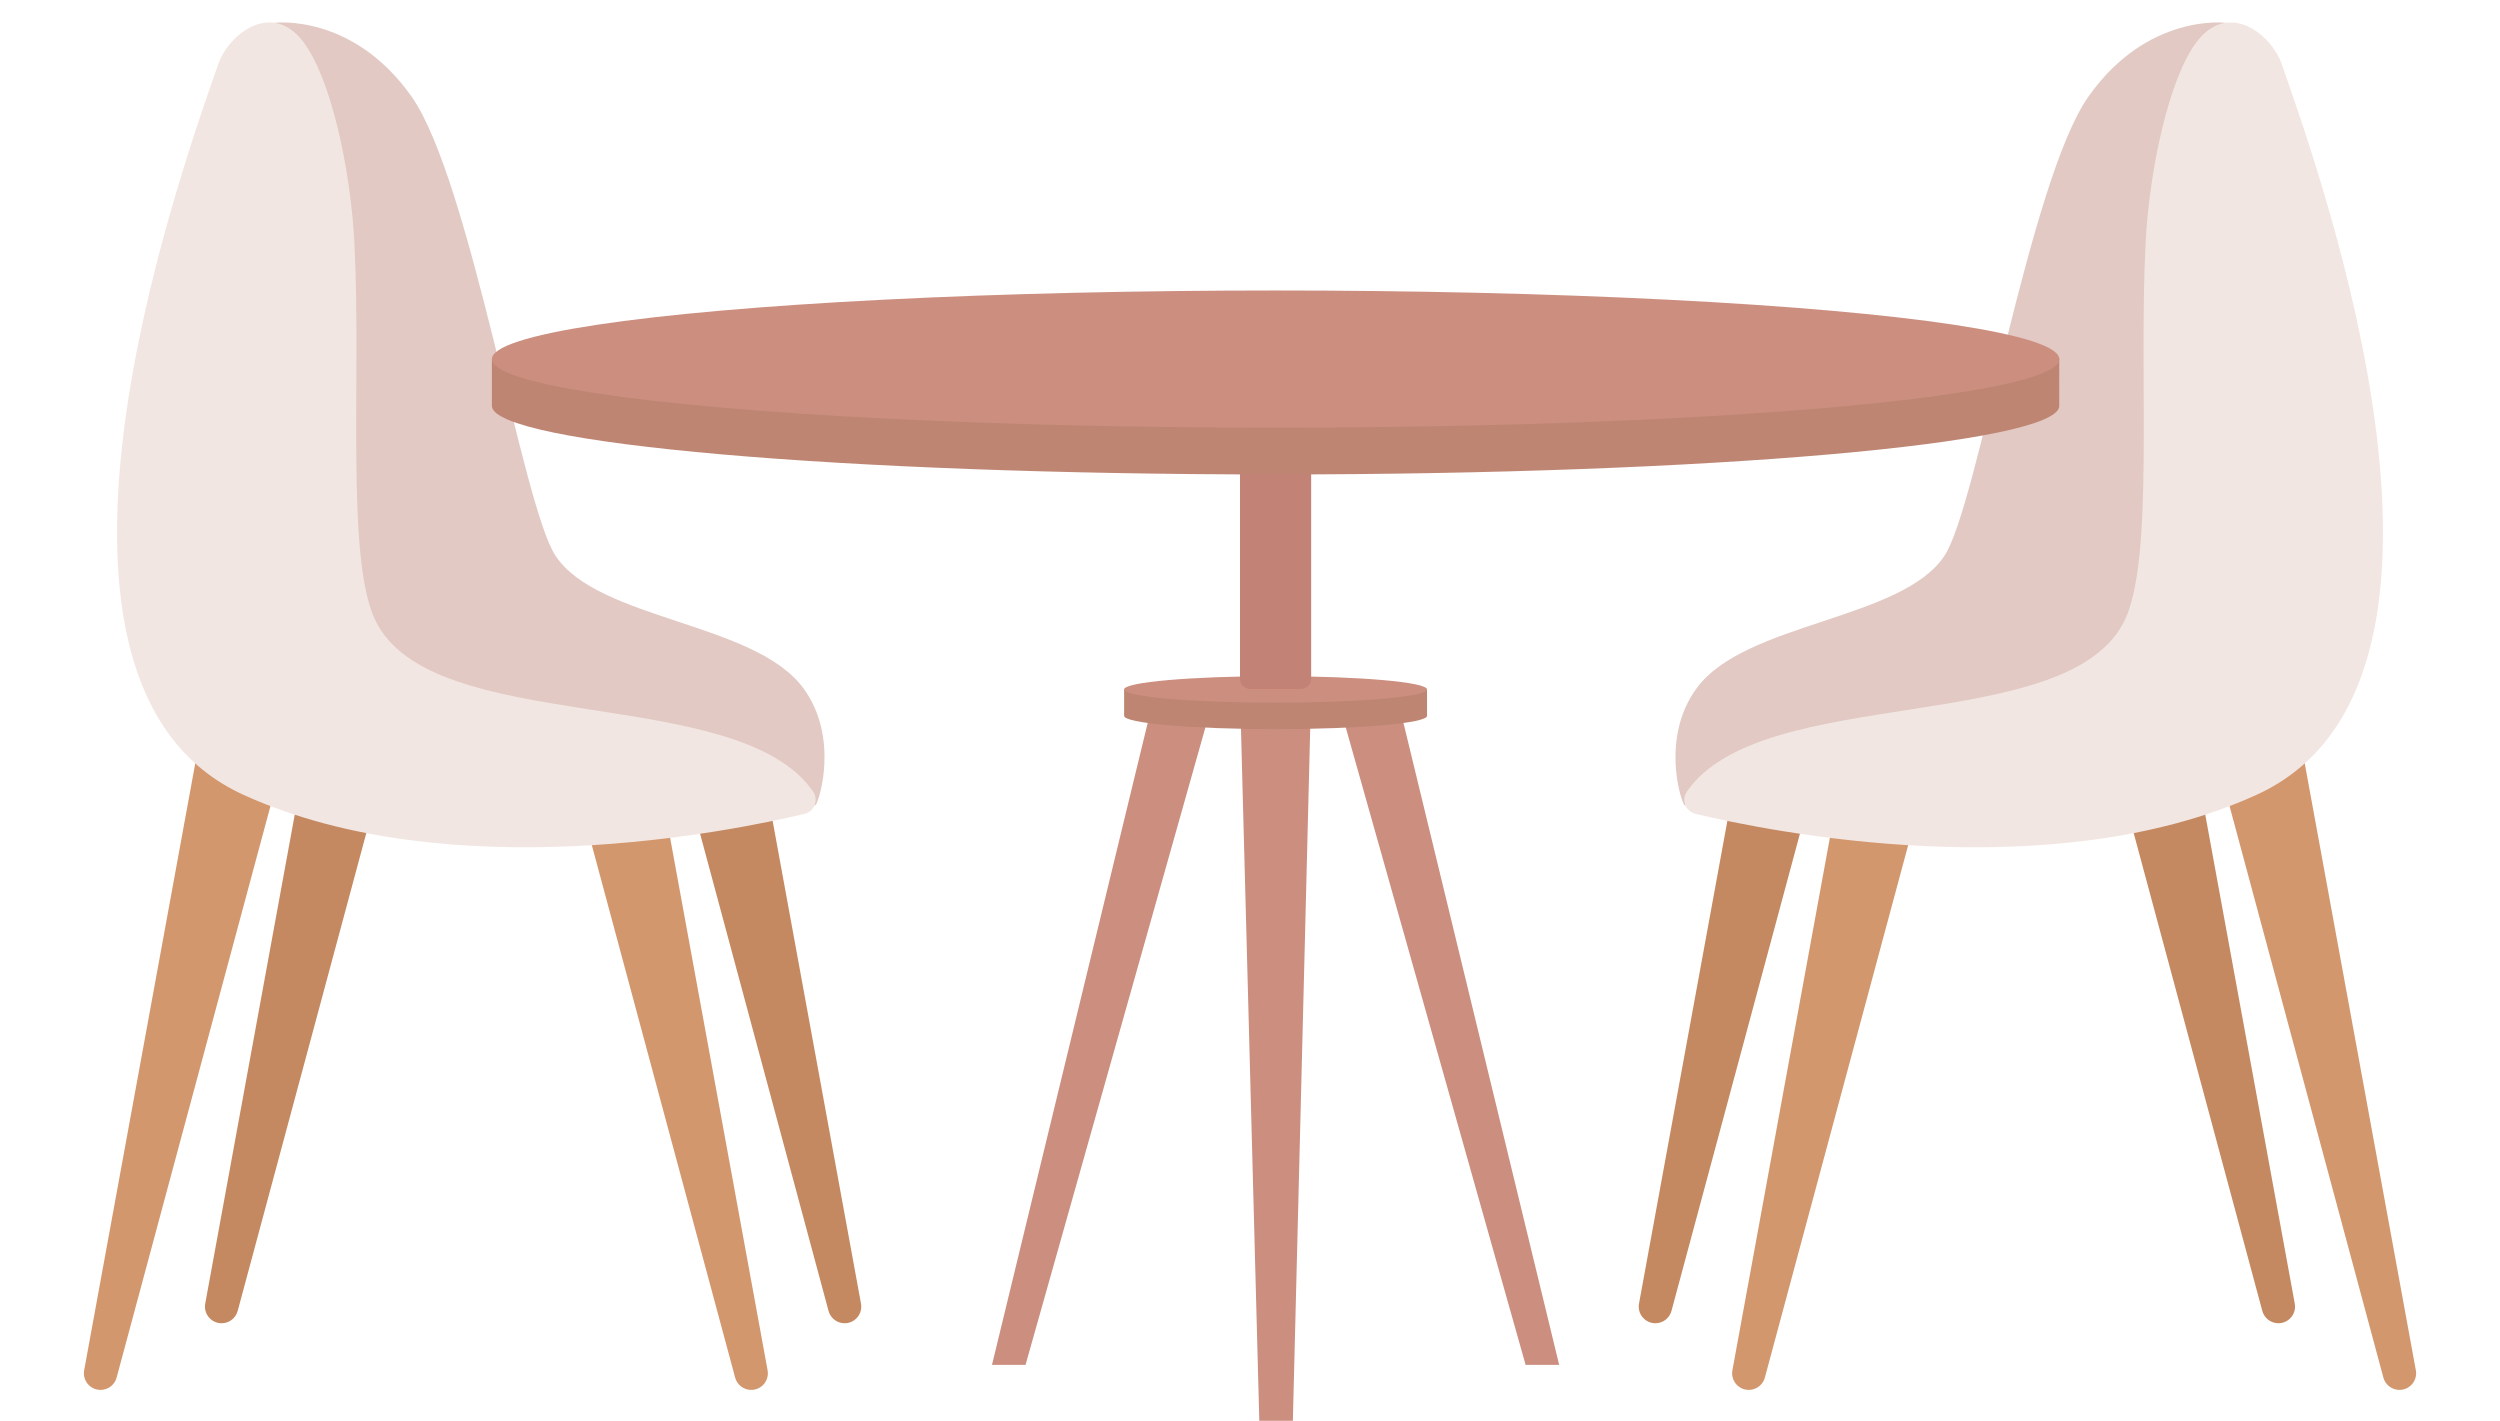 <?xml version="1.0" encoding="UTF-8"?>
<!DOCTYPE svg PUBLIC '-//W3C//DTD SVG 1.0//EN'
          'http://www.w3.org/TR/2001/REC-SVG-20010904/DTD/svg10.dtd'>
<svg height="2970.9" preserveAspectRatio="xMidYMid meet" version="1.0" viewBox="386.2 630.1 5227.6 2970.9" width="5227.6" xmlns="http://www.w3.org/2000/svg" xmlns:xlink="http://www.w3.org/1999/xlink" zoomAndPan="magnify"
><g
  ><g
    ><g id="change1_2"
      ><path d="M1068.624,1972.375L815.349,3355.97c-3.914,21.383,12.508,41.085,34.246,41.085 c15.743,0,29.527-10.564,33.619-25.767l369.543-1372.89L1068.624,1972.375z" fill="#c48960"
      /></g
      ><g
      ><g id="change1_1"
        ><path d="M1948,2052.731l238.565,1303.239c3.914,21.383-12.508,41.085-34.246,41.085 c-15.743,0-29.527-10.564-33.619-25.767l-369.543-1372.89L1948,2052.731z" fill="#c48960"
        /></g
        ><g fill="#d3976e" id="change2_1"
        ><path d="M815.458,2111.775L562.183,3495.369c-3.914,21.383,12.508,41.084,34.247,41.084 c15.743,0,29.527-10.564,33.619-25.766l369.543-1372.89L815.458,2111.775z"
          /><path d="M1737.994,2111.775l253.275,1383.595c3.914,21.383-12.508,41.084-34.246,41.084 c-15.743,0-29.527-10.564-33.619-25.766l-369.543-1372.89L1737.994,2111.775z"
        /></g
      ></g
      ><g
      ><g id="change3_2"
        ><path d="M960.282,677.796c0,0,163.194-20.676,286.536,154.31 c123.341,174.986,231.612,854.76,300.802,959.805c89.043,135.186,417.197,138.938,518.536,277.383 c75.156,102.675,33.293,234.96,25.615,244.165c-7.677,9.204-917.95,17.62-1131.909-239.131S960.282,677.796,960.282,677.796z" fill="#e2c9c3"
        /></g
        ><g id="change4_1"
        ><path d="M842.703,763.777c21.506-61.306,110.832-133.702,177.527-46.338 c57.938,75.895,99.093,266.366,107.023,420.502c14.668,285.096-18.287,658.369,43.285,788.34 c116.968,246.904,757.788,130.66,915.776,358.849c12.135,17.527,3.066,41.772-17.667,46.729 c-153.213,36.632-741.173,156.664-1172.916-39.544C386.207,2060.759,752.644,1020.505,842.703,763.777z" fill="#f2e6e2"
        /></g
      ></g
    ></g
    ><g
    ><g id="change1_4"
      ><path d="M4931.376,1972.375L5184.65,3355.97c3.915,21.383-12.508,41.085-34.246,41.085 c-15.743,0-29.527-10.564-33.619-25.767l-369.543-1372.89L4931.376,1972.375z" fill="#c48960"
      /></g
      ><g
      ><g id="change1_3"
        ><path d="M4052,2052.731L3813.436,3355.97c-3.914,21.383,12.509,41.085,34.247,41.085 c15.743,0,29.527-10.564,33.619-25.767l369.543-1372.89L4052,2052.731z" fill="#c48960"
        /></g
        ><g fill="#d3976e" id="change2_2"
        ><path d="M5184.542,2111.775l253.274,1383.595c3.915,21.383-12.508,41.084-34.247,41.084 c-15.743,0-29.527-10.564-33.619-25.766l-369.543-1372.89L5184.542,2111.775z"
          /><path d="M4262.006,2111.775l-253.274,1383.595c-3.914,21.383,12.508,41.084,34.246,41.084 c15.743,0,29.527-10.564,33.619-25.766l369.543-1372.89L4262.006,2111.775z"
        /></g
      ></g
      ><g
      ><g id="change3_1"
        ><path d="M5039.718,677.796c0,0-163.194-20.676-286.536,154.31s-231.612,854.76-300.801,959.805 c-89.042,135.186-417.198,138.938-518.536,277.383c-75.156,102.675-33.292,234.96-25.615,244.165 c7.677,9.204,917.95,17.62,1131.91-239.131C5254.098,1817.576,5039.718,677.796,5039.718,677.796z" fill="#e2c9c3"
        /></g
        ><g id="change4_2"
        ><path d="M5157.297,763.777c-21.506-61.306-110.832-133.702-177.526-46.338 c-57.938,75.895-99.093,266.366-107.023,420.502c-14.668,285.096,18.287,658.369-43.285,788.34 c-116.968,246.904-757.789,130.66-915.776,358.849c-12.135,17.527-3.066,41.772,17.667,46.729 c153.213,36.632,741.173,156.664,1172.916-39.544C5613.793,2060.759,5247.356,1020.505,5157.297,763.777z" fill="#f2e6e2"
        /></g
      ></g
    ></g
    ><g
    ><g
      ><g fill="#cb8e7f" id="change5_2"
        ><path d="M2793.016 2113.195L2460.485 3484.101 2530.624 3484.101 2917.453 2113.195z"
          /><path d="M2980.054 2113.195L3019.474 3601 3089.614 3601 3126.908 2113.195z"
          /><path d="M3313.947 2113.195L3646.478 3484.101 3576.338 3484.101 3189.509 2113.195z"
        /></g
        ><g
        ><g id="change6_2"
          ><path d="M3370.171,2070.686h-633.38c0,0,0,55.968,0,56.324c0,15.312,141.787,27.726,316.69,27.726 s316.69-12.414,316.69-27.726C3370.171,2126.654,3370.171,2070.686,3370.171,2070.686z" fill="#be8573"
          /></g
          ><g id="change5_3"
          ><ellipse cx="3053.481" cy="2071.749" fill="#cb8e7f" rx="316.69" ry="27.726"
          /></g
        ></g
      ></g
      ><g
      ><g id="change7_1"
        ><path d="M3106.46,2070.686h-105.957c-11.825,0-21.412-9.586-21.412-21.412v-486.567h148.78v486.567 C3127.872,2061.1,3118.285,2070.686,3106.46,2070.686z" fill="#c38276"
        /></g
        ><g
        ><g id="change6_1"
          ><path d="M4692.192,1379.92h-450.876c-298.549-27.494-720.324-44.634-1187.835-44.634 c-467.51,0-889.286,17.14-1187.835,44.634H1414.77v97.77c0.048,0.354,0,0.708,0,1.063 c0,79.235,733.676,143.467,1638.711,143.467s1638.711-64.232,1638.711-143.467c0-0.355-0.048-0.709-0.077-1.063 C4692.192,1477.69,4692.192,1379.92,4692.192,1379.92z" fill="#be8573"
          /></g
          ><g id="change5_1"
          ><ellipse cx="3053.481" cy="1380.982" fill="#cb8e7f" rx="1638.711" ry="143.467"
          /></g
        ></g
      ></g
    ></g
  ></g
></svg
>
